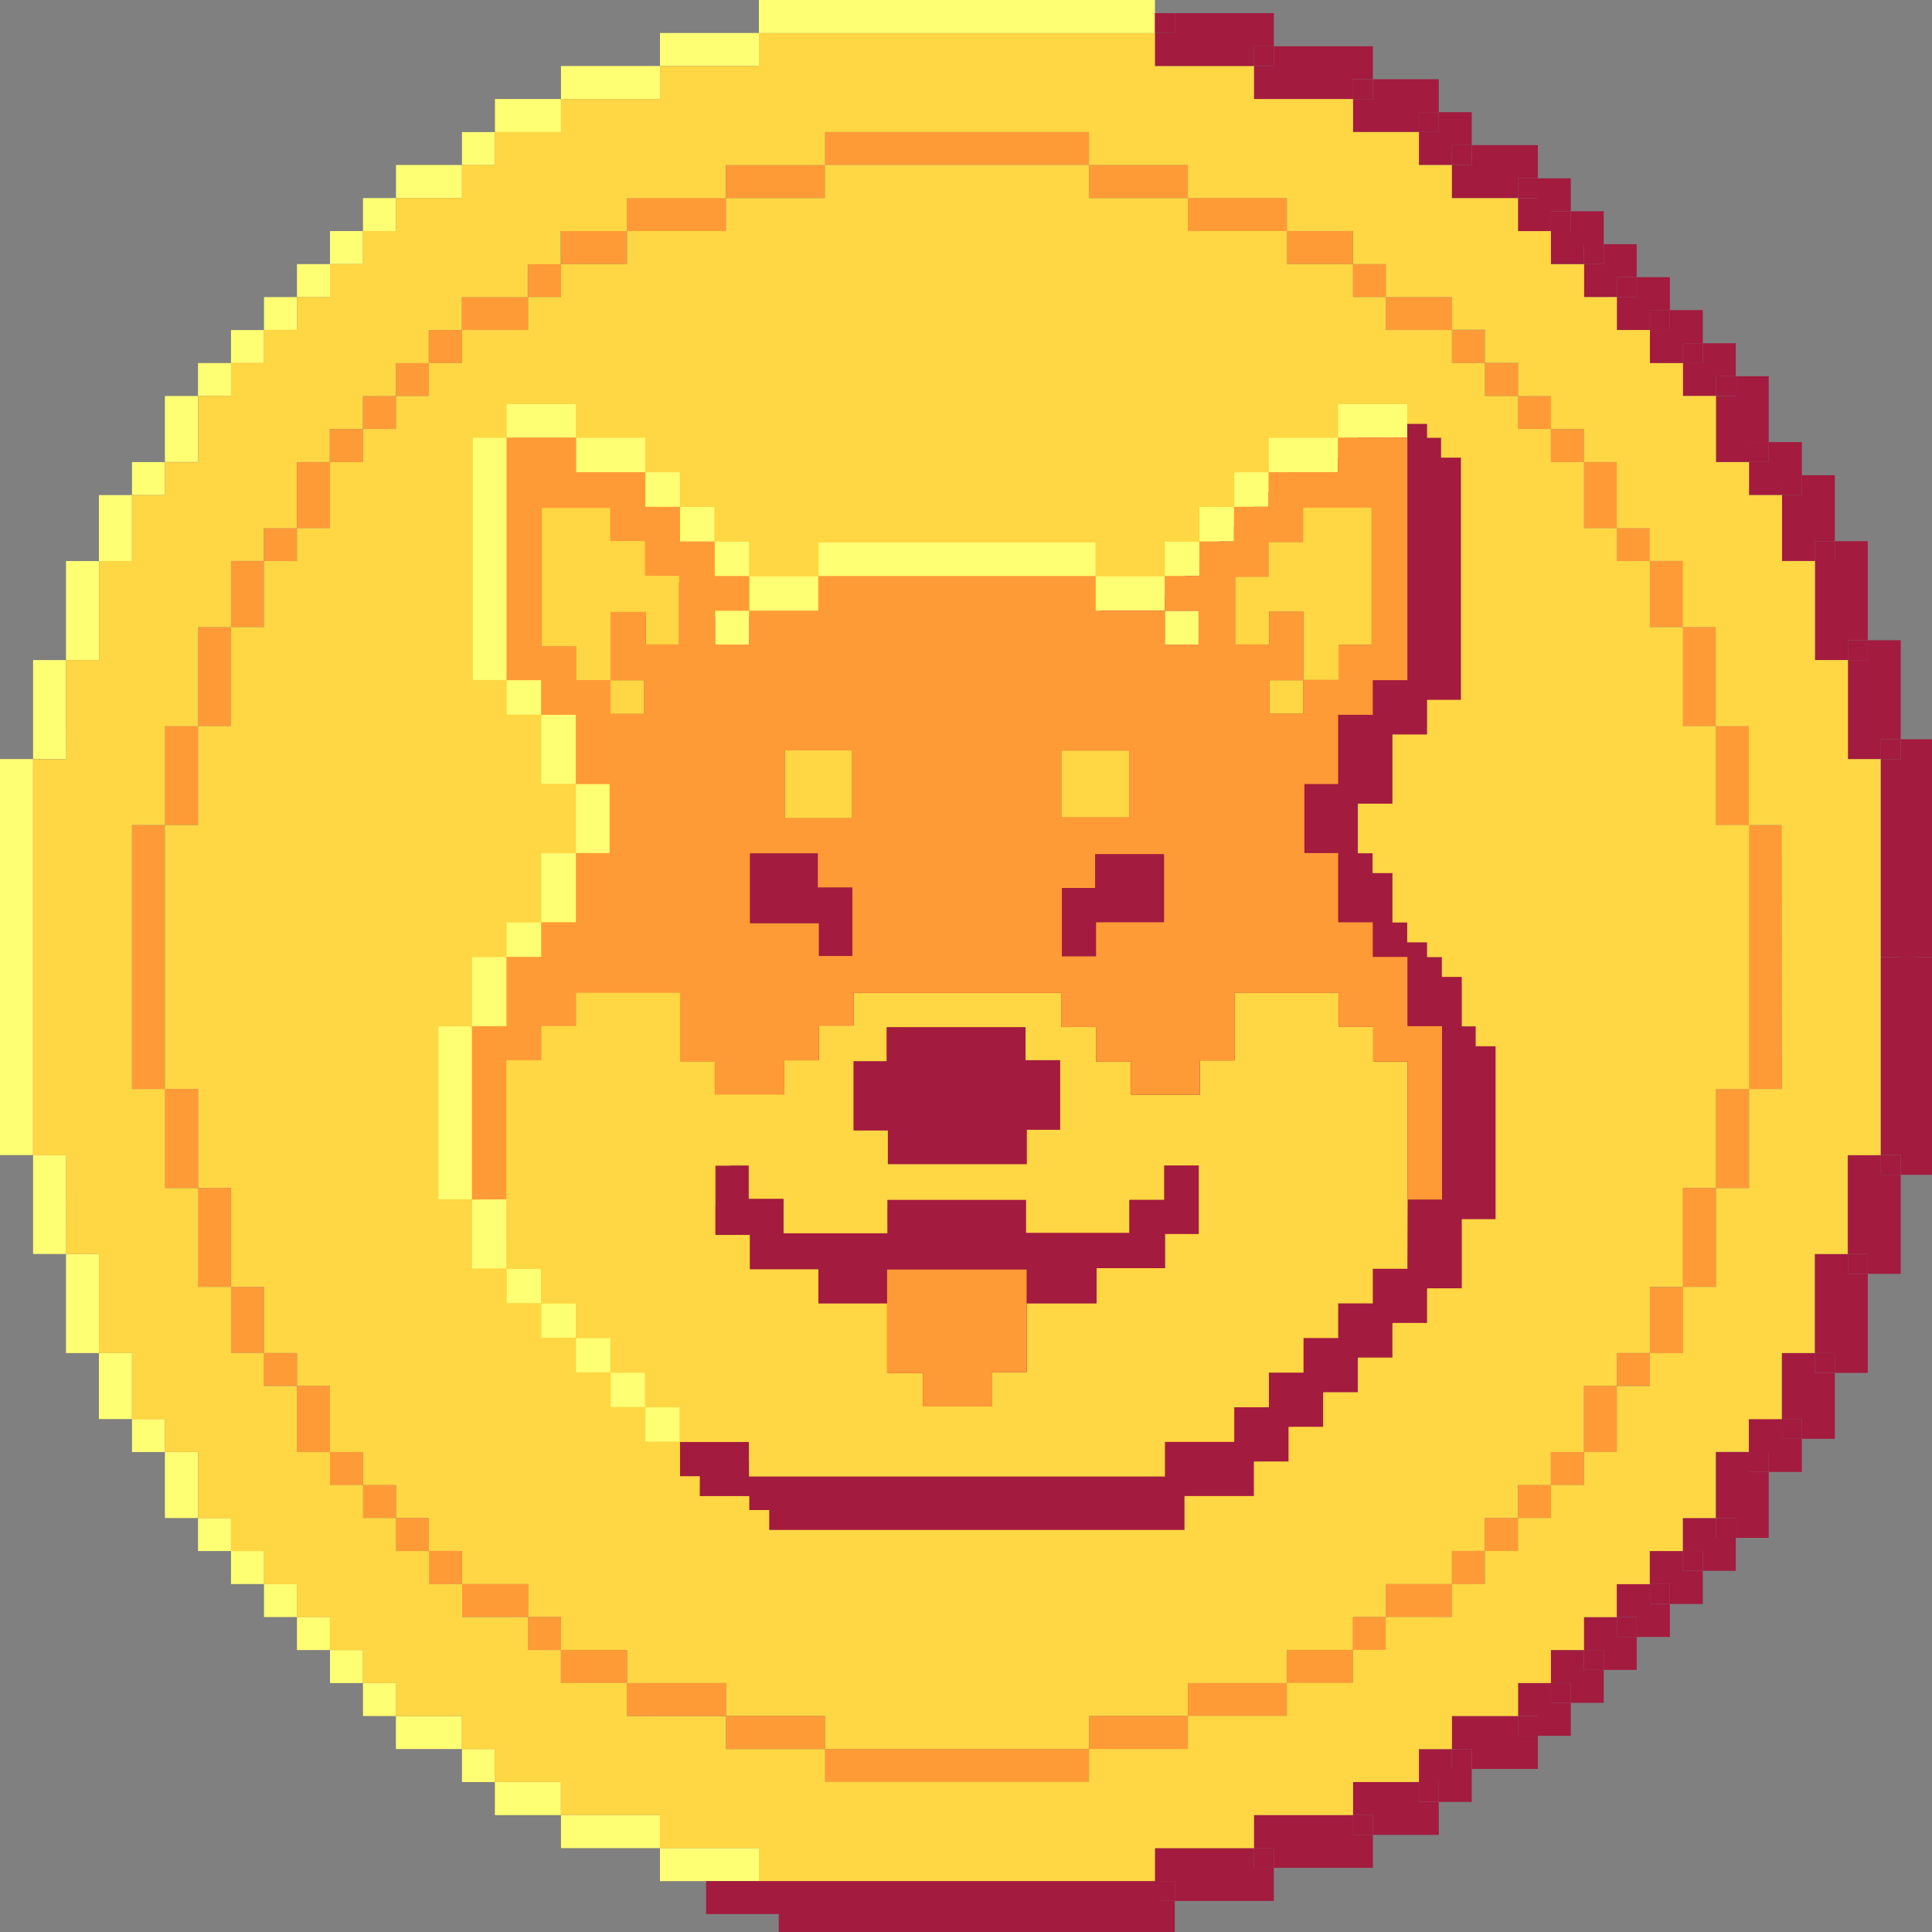 <?xml version="1.0" encoding="UTF-8" standalone="no"?>
<svg
   viewBox="0 0 256 256"
   version="1.1"
   id="svg2330"
   sodipodi:docname="Tamadoge TAMA Coin Icon 256x256.svg"
   width="256"
   height="256"
   inkscape:version="1.2 (dc2aedaf03, 2022-05-15)"
   xmlns:inkscape="http://www.inkscape.org/namespaces/inkscape"
   xmlns:sodipodi="http://sodipodi.sourceforge.net/DTD/sodipodi-0.dtd"
   xmlns="http://www.w3.org/2000/svg"
   xmlns:svg="http://www.w3.org/2000/svg">
  <rect x="0" y="0" width="256" height="256" fill="#808080" stroke="none"/>
  <sodipodi:namedview
     id="namedview2332"
     pagecolor="#ffffff"
     bordercolor="#666666"
     borderopacity="1.0"
     inkscape:showpageshadow="2"
     inkscape:pageopacity="0.0"
     inkscape:pagecheckerboard="0"
     inkscape:deskcolor="#d1d1d1"
     showgrid="false"
     inkscape:zoom="0.89657853"
     inkscape:cx="191.28274"
     inkscape:cy="172.87945"
     inkscape:window-width="1366"
     inkscape:window-height="705"
     inkscape:window-x="-8"
     inkscape:window-y="-8"
     inkscape:window-maximized="1"
     inkscape:current-layer="svg2330" />
  <defs
     id="defs1694">
    <style
       id="style1692">.cls-1{fill:#a31b3f;}.cls-2{fill:#ffd643;}.cls-3{fill:#ffff74;}.cls-4{fill:#ff9b37;}</style>
  </defs>
  <g
     id="g3694"
     transform="scale(0.274,0.274)">
    <path
       class="cls-4"
       d="m 430.87,79.83 h 95.75 v -16 H 399 v 16 z"
       id="path1808" />
    <path
       class="cls-4"
       d="m 383,95.79 h 16 v -16 h -47.92 v 16 z"
       id="path1810" />
    <path
       class="cls-4"
       d="m 542.58,95.79 h 31.91 v -16 h -47.87 v 16 z"
       id="path1812" />
    <path
       class="cls-4"
       d="m 335.12,111.75 h 16 v -16 H 303.2 v 16 z"
       id="path1814" />
    <path
       class="cls-4"
       d="m 590.45,111.75 h 31.92 v -16 h -47.88 v 16 z"
       id="path1816" />
    <path
       class="cls-4"
       d="m 303.2,127.71 v -16 h -31.91 v 16 z"
       id="path1818" />
    <path
       class="cls-4"
       d="m 638.33,127.71 h 15.95 v -16 h -31.91 v 16 z"
       id="path1820" />
    <rect
       class="cls-4"
       x="255.33"
       y="127.71"
       width="15.96"
       height="15.96"
       id="rect1822" />
    <rect
       class="cls-4"
       x="654.28"
       y="127.71"
       width="15.96"
       height="15.96"
       id="rect1824" />
    <path
       class="cls-4"
       d="m 255.33,159.62 v -15.95 h -31.92 v 15.95 z"
       id="path1826" />
    <path
       class="cls-4"
       d="m 686.2,159.62 h 16 v -15.95 h -31.96 v 15.95 z"
       id="path1828" />
    <rect
       class="cls-4"
       x="207.46"
       y="159.62"
       width="15.96"
       height="15.96"
       id="rect1830" />
    <rect
       class="cls-4"
       x="702.16"
       y="159.62"
       width="15.96"
       height="15.96"
       id="rect1832" />
    <rect
       class="cls-4"
       x="191.5"
       y="175.58"
       width="15.96"
       height="15.96"
       id="rect1834" />
    <rect
       class="cls-4"
       x="718.12"
       y="175.58"
       width="15.96"
       height="15.96"
       id="rect1836" />
    <rect
       class="cls-4"
       x="175.54"
       y="191.54"
       width="15.96"
       height="15.96"
       id="rect1838" />
    <rect
       class="cls-4"
       x="734.07"
       y="191.54"
       width="15.96"
       height="15.96"
       id="rect1840" />
    <rect
       class="cls-4"
       x="159.58"
       y="207.5"
       width="15.96"
       height="15.96"
       id="rect1842" />
    <rect
       class="cls-4"
       x="750.03"
       y="207.5"
       width="15.96"
       height="15.96"
       id="rect1844" />
    <rect
       class="cls-4"
       x="143.64"
       y="223.47"
       width="15.92"
       height="31.94"
       id="rect1846" />
    <rect
       class="cls-4"
       x="766.03"
       y="223.47"
       width="15.92"
       height="31.94"
       id="rect1848" />
    <rect
       class="cls-4"
       x="127.62"
       y="255.41"
       width="16.02"
       height="15.92"
       id="rect1850" />
    <rect
       class="cls-4"
       x="781.95"
       y="255.41"
       width="15.92"
       height="15.92"
       id="rect1852" />
    <rect
       class="cls-4"
       x="111.7"
       y="271.34"
       width="15.92"
       height="31.94"
       id="rect1854" />
    <path
       class="cls-4"
       d="m 797.91,303.25 h 16 v -31.92 h -16 z"
       id="path1856" />
    <path
       class="cls-4"
       d="m 813.86,335.16 v 16 h 16 v -47.91 h -16 z"
       id="path1858" />
    <rect
       class="cls-4"
       x="95.77"
       y="303.28"
       width="15.92"
       height="47.86"
       id="rect1860" />
    <path
       class="cls-4"
       d="m 829.82,383.04 v 16 h 16 v -47.92 h -16 z"
       id="path1862" />
    <rect
       class="cls-4"
       x="79.76"
       y="351.14"
       width="16.02"
       height="47.86"
       id="rect1864" />
    <path
       class="cls-4"
       d="M 861.74,478.79 V 399 h -16 v 127.66 h 16 z"
       id="path1866" />
    <rect
       class="cls-4"
       x="63.83"
       y="399"
       width="15.92"
       height="127.66"
       id="rect1868" />
    <path
       class="cls-4"
       d="m 829.82,542.62 v 31.92 h 16 v -47.88 h -16 z"
       id="path1870" />
    <polygon
       class="cls-2"
       points="766.02,717.82 766.02,749.76 750.01,749.76 750.01,765.77 734.09,765.77 734.09,781.7 718.07,781.7 718.07,797.62 702.15,797.62 702.15,813.63 670.21,813.63 670.21,829.56 654.29,829.56 654.29,845.48 622.35,845.48 622.35,861.5 574.49,861.5 574.49,877.42 526.62,877.42 526.62,893.43 398.96,893.43 398.96,877.42 351.1,877.42 351.1,861.5 303.24,861.5 303.24,845.48 271.3,845.48 271.3,829.56 255.38,829.56 255.38,813.63 223.44,813.63 223.44,797.62 207.42,797.62 207.42,781.7 191.5,781.7 191.5,765.77 175.58,765.77 175.58,749.76 159.56,749.76 159.56,717.82 143.63,717.82 143.63,701.89 127.62,701.89 127.62,669.96 111.7,669.96 111.7,622.09 95.78,622.09 95.78,574.23 79.76,574.23 79.76,446.57 95.78,446.57 95.78,398.71 111.7,398.71 111.7,350.85 127.62,350.85 127.62,318.91 143.63,318.91 143.63,302.98 159.56,302.98 159.56,271.05 175.58,271.05 175.58,255.03 191.5,255.03 191.5,239.11 207.42,239.11 207.42,223.18 223.44,223.18 223.44,207.17 255.38,207.17 255.38,191.24 271.3,191.24 271.3,175.32 303.24,175.32 303.24,159.31 351.1,159.31 351.1,143.38 398.96,143.38 398.96,127.37 526.62,127.37 526.62,143.38 574.49,143.38 574.49,159.31 622.35,159.31 622.35,175.32 654.29,175.32 654.29,191.24 670.21,191.24 670.21,207.17 702.15,207.17 702.15,223.18 718.07,223.18 718.07,239.11 734.09,239.11 734.09,255.03 750.01,255.03 750.01,271.05 766.02,271.05 766.02,302.98 781.95,302.98 781.95,318.91 797.87,318.91 797.87,350.85 813.89,350.85 813.89,398.71 829.81,398.71 829.81,446.57 845.83,446.57 845.83,574.23 829.81,574.23 829.81,622.09 813.89,622.09 813.89,669.96 797.87,669.96 797.87,701.89 781.95,701.89 781.95,717.82 "
       id="polygon1872"
       transform="translate(0,-47.57)" />
    <rect
       class="cls-4"
       x="79.76"
       y="526.66"
       width="16.02"
       height="47.86"
       id="rect1874" />
    <path
       class="cls-4"
       d="m 813.86,590.49 v 31.94 h 16 v -47.89 h -16 z"
       id="path1876" />
    <rect
       class="cls-4"
       x="95.77"
       y="574.52"
       width="15.92"
       height="47.86"
       id="rect1878" />
    <rect
       class="cls-4"
       x="111.7"
       y="622.39"
       width="15.92"
       height="31.94"
       id="rect1880" />
    <path
       class="cls-4"
       d="m 797.91,638.37 v 16 h 16 v -31.94 h -16 z"
       id="path1882" />
    <rect
       class="cls-4"
       x="127.62"
       y="654.32"
       width="16.02"
       height="15.92"
       id="rect1884" />
    <rect
       class="cls-4"
       x="781.95"
       y="654.32"
       width="15.92"
       height="15.92"
       id="rect1886" />
    <rect
       class="cls-4"
       x="143.64"
       y="670.25"
       width="15.92"
       height="31.94"
       id="rect1888" />
    <rect
       class="cls-4"
       x="766.03"
       y="670.25"
       width="15.92"
       height="31.94"
       id="rect1890" />
    <rect
       class="cls-4"
       x="159.56"
       y="702.19"
       width="16.02"
       height="16.02"
       id="rect1892" />
    <rect
       class="cls-4"
       x="750.01"
       y="702.19"
       width="16.02"
       height="16.02"
       id="rect1894" />
    <rect
       class="cls-4"
       x="175.58"
       y="718.2"
       width="15.92"
       height="15.92"
       id="rect1896" />
    <rect
       class="cls-4"
       x="734.09"
       y="718.2"
       width="15.92"
       height="15.92"
       id="rect1898" />
    <rect
       class="cls-4"
       x="191.5"
       y="734.13"
       width="15.92"
       height="15.92"
       id="rect1900" />
    <rect
       class="cls-4"
       x="718.07"
       y="734.13"
       width="16.02"
       height="15.92"
       id="rect1902" />
    <rect
       class="cls-4"
       x="207.42"
       y="750.05"
       width="16.02"
       height="16.02"
       id="rect1904" />
    <rect
       class="cls-4"
       x="702.15"
       y="750.05"
       width="15.92"
       height="16.02"
       id="rect1906" />
    <rect
       class="cls-4"
       x="223.44"
       y="766.06"
       width="31.94"
       height="15.92"
       id="rect1908" />
    <rect
       class="cls-4"
       x="670.21"
       y="766.06"
       width="31.94"
       height="15.92"
       id="rect1910" />
    <rect
       class="cls-4"
       x="255.38"
       y="781.99"
       width="15.92"
       height="15.92"
       id="rect1912" />
    <rect
       class="cls-4"
       x="654.29"
       y="781.99"
       width="15.92"
       height="15.92"
       id="rect1914" />
    <rect
       class="cls-4"
       x="271.3"
       y="797.91"
       width="31.94"
       height="16.02"
       id="rect1916" />
    <rect
       class="cls-4"
       x="622.35"
       y="797.91"
       width="31.94"
       height="16.02"
       id="rect1918" />
    <rect
       class="cls-4"
       x="574.48"
       y="813.93"
       width="47.86"
       height="15.92"
       id="rect1920" />
    <rect
       class="cls-4"
       x="351.1"
       y="829.85"
       width="47.86"
       height="16.02"
       id="rect1922" />
    <rect
       class="cls-4"
       x="526.62"
       y="829.85"
       width="47.86"
       height="16.02"
       id="rect1924" />
    <rect
       class="cls-4"
       x="398.96"
       y="845.86"
       width="127.66"
       height="15.92"
       id="rect1926" />
    <path
       class="cls-3"
       d="M 399,16 H 558.53 V 0 H 367 v 16 z"
       id="path1928" />
    <path
       class="cls-3"
       d="m 351.08,31.96 h 16 v -16 h -47.92 v 16 z"
       id="path1930" />
    <path
       class="cls-3"
       d="m 303.2,47.92 h 16 v -16 h -47.91 v 16 z"
       id="path1932" />
    <path
       class="cls-3"
       d="m 271.29,63.88 v -16 h -31.92 v 16 z"
       id="path1934" />
    <rect
       class="cls-3"
       x="223.41"
       y="63.88"
       width="15.96"
       height="15.96"
       id="rect1936" />
    <path
       class="cls-3"
       d="m 223.41,95.79 v -16 H 191.5 v 16 z"
       id="path1938" />
    <rect
       class="cls-3"
       x="175.54"
       y="95.79"
       width="15.96"
       height="15.96"
       id="rect1940" />
    <rect
       class="cls-3"
       x="159.58"
       y="111.75"
       width="15.96"
       height="15.96"
       id="rect1942" />
    <rect
       class="cls-3"
       x="143.62"
       y="127.71"
       width="15.96"
       height="15.96"
       id="rect1944" />
    <rect
       class="cls-3"
       x="127.67"
       y="143.67"
       width="15.96"
       height="15.96"
       id="rect1946" />
    <rect
       class="cls-3"
       x="111.71"
       y="159.62"
       width="15.96"
       height="15.96"
       id="rect1948" />
    <rect
       class="cls-3"
       x="95.75"
       y="175.58"
       width="15.96"
       height="15.96"
       id="rect1950" />
    <path
       class="cls-3"
       d="m 95.75,207.5 v -16 h -16 v 31.93 h 16 z"
       id="path1952" />
    <rect
       class="cls-3"
       x="63.83"
       y="223.46"
       width="15.96"
       height="15.96"
       id="rect1954" />
    <path
       class="cls-3"
       d="m 63.83,255.37 v -15.94 h -16 v 31.9 h 16 z"
       id="path1956" />
    <path
       class="cls-3"
       d="M 47.87,303.25 V 271.33 H 31.92 v 47.88 h 15.95 z"
       id="path1958" />
    <path
       class="cls-3"
       d="M 31.92,351.12 V 319.21 H 16 v 47.87 h 16 z"
       id="path1960" />
    <path
       class="cls-3"
       d="M 16,526.66 V 367.08 H 0 v 191.5 h 16 z"
       id="path1962" />
    <path
       class="cls-3"
       d="m 31.92,574.54 v -16 H 16 v 47.89 h 16 z"
       id="path1964" />
    <path
       class="cls-3"
       d="m 47.87,622.43 v -16 H 31.92 v 47.9 h 15.95 z"
       id="path1966" />
    <path
       class="cls-3"
       d="m 63.83,654.33 h -16 v 31.91 h 16 z"
       id="path1968" />
    <rect
       class="cls-3"
       x="63.83"
       y="686.24"
       width="15.96"
       height="15.96"
       id="rect1970" />
    <path
       class="cls-3"
       d="m 95.75,702.2 h -16 v 31.92 h 16 z"
       id="path1972" />
    <rect
       class="cls-3"
       x="95.75"
       y="734.12"
       width="15.96"
       height="15.96"
       id="rect1974" />
    <rect
       class="cls-3"
       x="111.71"
       y="750.07"
       width="15.96"
       height="15.96"
       id="rect1976" />
    <rect
       class="cls-3"
       x="127.67"
       y="766.03"
       width="15.96"
       height="15.96"
       id="rect1978" />
    <rect
       class="cls-3"
       x="143.62"
       y="781.99"
       width="15.96"
       height="15.96"
       id="rect1980" />
    <rect
       class="cls-3"
       x="159.58"
       y="797.95"
       width="15.96"
       height="15.96"
       id="rect1982" />
    <rect
       class="cls-3"
       x="175.54"
       y="813.91"
       width="15.96"
       height="15.96"
       id="rect1984" />
    <path
       class="cls-3"
       d="m 207.46,829.87 h -16 v 15.95 h 31.91 v -15.95 z"
       id="path1986" />
    <rect
       class="cls-3"
       x="223.41"
       y="845.82"
       width="15.96"
       height="15.96"
       id="rect1988" />
    <path
       class="cls-3"
       d="m 255.33,861.78 h -16 v 16 h 31.92 v -16 z"
       id="path1990" />
    <path
       class="cls-3"
       d="m 303.2,877.74 h -31.91 v 16 h 47.87 v -16 z"
       id="path1992" />
    <path
       class="cls-3"
       d="m 351.08,893.7 h -31.92 v 16 H 367 v -16 z"
       id="path1994" />
    <rect
       class="cls-1"
       x="909.59"
       y="462.82"
       width="16.03"
       height="95.71"
       id="rect1996" />
    <rect
       class="cls-1"
       x="893.65"
       y="558.53"
       width="15.93"
       height="47.9"
       id="rect1998" />
    <rect
       class="cls-1"
       x="877.71"
       y="606.43"
       width="15.93"
       height="47.9"
       id="rect2000" />
    <rect
       class="cls-1"
       x="861.78"
       y="654.34"
       width="15.94"
       height="31.87"
       id="rect2002" />
    <rect
       class="cls-1"
       x="845.75"
       y="686.21"
       width="16.03"
       height="16.03"
       id="rect2004" />
    <rect
       class="cls-1"
       x="829.81"
       y="702.24"
       width="15.94"
       height="31.87"
       id="rect2006" />
    <rect
       class="cls-1"
       x="813.87"
       y="734.11"
       width="15.93"
       height="15.93"
       id="rect2008" />
    <rect
       class="cls-1"
       x="797.94"
       y="750.05"
       width="15.93"
       height="16.03"
       id="rect2010" />
    <rect
       class="cls-1"
       x="781.91"
       y="766.08"
       width="16.03"
       height="15.94"
       id="rect2012" />
    <rect
       class="cls-1"
       x="765.97"
       y="782.02"
       width="15.94"
       height="15.93"
       id="rect2014" />
    <rect
       class="cls-1"
       x="750.03"
       y="797.95"
       width="15.93"
       height="15.94"
       id="rect2016" />
    <rect
       class="cls-1"
       x="734.1"
       y="813.89"
       width="15.93"
       height="15.94"
       id="rect2018" />
    <rect
       class="cls-1"
       x="702.13"
       y="829.82"
       width="31.97"
       height="16.03"
       id="rect2020" />
    <rect
       class="cls-1"
       x="686.19"
       y="845.86"
       width="15.94"
       height="15.94"
       id="rect2022" />
    <rect
       class="cls-1"
       x="654.32"
       y="861.79"
       width="31.87"
       height="15.94"
       id="rect2024" />
    <rect
       class="cls-1"
       x="606.42"
       y="877.73"
       width="47.91"
       height="15.93"
       id="rect2026" />
    <rect
       class="cls-1"
       x="558.52"
       y="893.66"
       width="47.9"
       height="16.03"
       id="rect2028" />
    <rect
       class="cls-1"
       x="341.46"
       y="909.69"
       width="219.91"
       height="15.94"
       id="rect2030" />
    <rect
       class="cls-1"
       x="919.19"
       y="462.82"
       width="16.03"
       height="105.31"
       id="rect2032" />
    <rect
       class="cls-1"
       x="909.58"
       y="558.53"
       width="9.6"
       height="9.6"
       id="rect2034" />
    <rect
       class="cls-1"
       x="903.25"
       y="568.13"
       width="15.93"
       height="47.9"
       id="rect2036" />
    <rect
       class="cls-1"
       x="893.65"
       y="606.43"
       width="9.6"
       height="9.6"
       id="rect2038" />
    <rect
       class="cls-1"
       x="887.31"
       y="616.03"
       width="15.93"
       height="47.9"
       id="rect2040" />
    <rect
       class="cls-1"
       x="877.71"
       y="654.34"
       width="9.6"
       height="9.6"
       id="rect2042" />
    <rect
       class="cls-1"
       x="871.38"
       y="663.94"
       width="15.94"
       height="31.87"
       id="rect2044" />
    <rect
       class="cls-1"
       x="861.78"
       y="686.21"
       width="9.6"
       height="9.6"
       id="rect2046" />
    <rect
       class="cls-1"
       x="855.35"
       y="695.81"
       width="16.03"
       height="16.03"
       id="rect2048" />
    <rect
       class="cls-1"
       x="845.75"
       y="702.24"
       width="9.6"
       height="9.6"
       id="rect2050" />
    <rect
       class="cls-1"
       x="839.41"
       y="711.84"
       width="15.94"
       height="31.87"
       id="rect2052" />
    <rect
       class="cls-1"
       x="829.81"
       y="734.11"
       width="9.6"
       height="9.6"
       id="rect2054" />
    <rect
       class="cls-1"
       x="823.47"
       y="743.71"
       width="15.93"
       height="15.93"
       id="rect2056" />
    <rect
       class="cls-1"
       x="813.87"
       y="750.05"
       width="9.6"
       height="9.6"
       id="rect2058" />
    <rect
       class="cls-1"
       x="807.54"
       y="759.65"
       width="15.93"
       height="16.03"
       id="rect2060" />
    <rect
       class="cls-1"
       x="797.94"
       y="766.08"
       width="9.6"
       height="9.6"
       id="rect2062" />
    <rect
       class="cls-1"
       x="791.51"
       y="775.68"
       width="16.03"
       height="15.94"
       id="rect2064" />
    <rect
       class="cls-1"
       x="781.91"
       y="782.02"
       width="9.6"
       height="9.6"
       id="rect2066" />
    <rect
       class="cls-1"
       x="775.57"
       y="791.62"
       width="15.94"
       height="15.93"
       id="rect2068" />
    <rect
       class="cls-1"
       x="765.97"
       y="797.95"
       width="9.6"
       height="9.6"
       id="rect2070" />
    <rect
       class="cls-1"
       x="759.63"
       y="807.55"
       width="15.93"
       height="15.94"
       id="rect2072" />
    <rect
       class="cls-1"
       x="750.03"
       y="813.89"
       width="9.6"
       height="9.6"
       id="rect2074" />
    <rect
       class="cls-1"
       x="743.7"
       y="823.49"
       width="15.93"
       height="15.94"
       id="rect2076" />
    <rect
       class="cls-1"
       x="734.1"
       y="829.82"
       width="9.6"
       height="9.6"
       id="rect2078" />
    <rect
       class="cls-1"
       x="711.73"
       y="839.42"
       width="31.97"
       height="16.03"
       id="rect2080" />
    <rect
       class="cls-1"
       x="702.13"
       y="845.86"
       width="9.6"
       height="9.6"
       id="rect2082" />
    <rect
       class="cls-1"
       x="695.79"
       y="855.46"
       width="15.94"
       height="15.94"
       id="rect2084" />
    <rect
       class="cls-1"
       x="686.19"
       y="861.79"
       width="9.6"
       height="9.6"
       id="rect2086" />
    <rect
       class="cls-1"
       x="663.92"
       y="871.39"
       width="31.87"
       height="15.94"
       id="rect2088" />
    <rect
       class="cls-1"
       x="654.32"
       y="877.73"
       width="9.6"
       height="9.6"
       id="rect2090" />
    <rect
       class="cls-1"
       x="616.02"
       y="887.33"
       width="47.91"
       height="15.93"
       id="rect2092" />
    <rect
       class="cls-1"
       x="606.42"
       y="893.66"
       width="9.6"
       height="9.6"
       id="rect2094" />
    <rect
       class="cls-1"
       x="568.12"
       y="903.26"
       width="47.9"
       height="16.03"
       id="rect2096" />
    <rect
       class="cls-1"
       x="558.52"
       y="909.69"
       width="9.6"
       height="9.6"
       id="rect2098" />
    <rect
       class="cls-1"
       x="376.6"
       y="919.29"
       width="191.52"
       height="15.94"
       id="rect2100" />
    <rect
       class="cls-1"
       x="909.59"
       y="367.11"
       width="16.03"
       height="95.71"
       id="rect2102" />
    <rect
       class="cls-1"
       x="893.65"
       y="319.21"
       width="15.93"
       height="47.9"
       id="rect2104" />
    <rect
       class="cls-1"
       x="877.71"
       y="271.31"
       width="15.93"
       height="47.9"
       id="rect2106" />
    <rect
       class="cls-1"
       x="861.78"
       y="239.43"
       width="15.94"
       height="31.87"
       id="rect2108" />
    <rect
       class="cls-1"
       x="845.75"
       y="223.4"
       width="16.03"
       height="16.03"
       id="rect2110" />
    <rect
       class="cls-1"
       x="829.81"
       y="191.53"
       width="15.94"
       height="31.87"
       id="rect2112" />
    <rect
       class="cls-1"
       x="813.87"
       y="175.6"
       width="15.93"
       height="15.93"
       id="rect2114" />
    <rect
       class="cls-1"
       x="797.94"
       y="159.56"
       width="15.93"
       height="16.03"
       id="rect2116" />
    <rect
       class="cls-1"
       x="781.91"
       y="143.63"
       width="16.03"
       height="15.94"
       id="rect2118" />
    <rect
       class="cls-1"
       x="765.97"
       y="127.69"
       width="15.94"
       height="15.93"
       id="rect2120" />
    <rect
       class="cls-1"
       x="750.03"
       y="111.76"
       width="15.93"
       height="15.94"
       id="rect2122" />
    <rect
       class="cls-1"
       x="734.1"
       y="95.82"
       width="15.93"
       height="15.94"
       id="rect2124" />
    <rect
       class="cls-1"
       x="702.13"
       y="79.79"
       width="31.97"
       height="16.03"
       id="rect2126" />
    <rect
       class="cls-1"
       x="686.19"
       y="63.85"
       width="15.94"
       height="15.94"
       id="rect2128" />
    <rect
       class="cls-1"
       x="654.32"
       y="47.92"
       width="31.87"
       height="15.94"
       id="rect2130" />
    <rect
       class="cls-1"
       x="606.42"
       y="31.98"
       width="47.91"
       height="15.93"
       id="rect2132" />
    <rect
       class="cls-1"
       x="558.52"
       y="15.95"
       width="47.9"
       height="16.03"
       id="rect2134" />
    <rect
       class="cls-1"
       x="919.19"
       y="357.51"
       width="16.03"
       height="105.31"
       id="rect2136" />
    <rect
       class="cls-1"
       x="909.58"
       y="357.51"
       width="9.6"
       height="9.6"
       id="rect2138" />
    <rect
       class="cls-1"
       x="903.25"
       y="309.61"
       width="15.93"
       height="47.9"
       id="rect2140" />
    <rect
       class="cls-1"
       x="893.65"
       y="309.61"
       width="9.6"
       height="9.6"
       id="rect2142" />
    <rect
       class="cls-1"
       x="887.31"
       y="261.71"
       width="15.93"
       height="47.9"
       id="rect2144" />
    <rect
       class="cls-1"
       x="877.71"
       y="261.71"
       width="9.6"
       height="9.6"
       id="rect2146" />
    <rect
       class="cls-1"
       x="871.38"
       y="229.83"
       width="15.94"
       height="31.87"
       id="rect2148" />
    <rect
       class="cls-1"
       x="861.78"
       y="229.83"
       width="9.6"
       height="9.6"
       id="rect2150" />
    <rect
       class="cls-1"
       x="855.35"
       y="213.8"
       width="16.03"
       height="16.03"
       id="rect2152" />
    <rect
       class="cls-1"
       x="845.75"
       y="213.8"
       width="9.6"
       height="9.6"
       id="rect2154" />
    <rect
       class="cls-1"
       x="839.41"
       y="181.93"
       width="15.94"
       height="31.87"
       id="rect2156" />
    <rect
       class="cls-1"
       x="829.81"
       y="181.93"
       width="9.6"
       height="9.6"
       id="rect2158" />
    <rect
       class="cls-1"
       x="823.47"
       y="166"
       width="15.93"
       height="15.93"
       id="rect2160" />
    <rect
       class="cls-1"
       x="813.87"
       y="166"
       width="9.6"
       height="9.6"
       id="rect2162" />
    <rect
       class="cls-1"
       x="807.54"
       y="149.96"
       width="15.93"
       height="16.03"
       id="rect2164" />
    <rect
       class="cls-1"
       x="797.94"
       y="149.96"
       width="9.6"
       height="9.6"
       id="rect2166" />
    <rect
       class="cls-1"
       x="791.51"
       y="134.03"
       width="16.03"
       height="15.94"
       id="rect2168" />
    <rect
       class="cls-1"
       x="781.91"
       y="134.03"
       width="9.6"
       height="9.6"
       id="rect2170" />
    <rect
       class="cls-1"
       x="775.57"
       y="118.09"
       width="15.94"
       height="15.93"
       id="rect2172" />
    <rect
       class="cls-1"
       x="765.97"
       y="118.09"
       width="9.6"
       height="9.6"
       id="rect2174" />
    <rect
       class="cls-1"
       x="759.63"
       y="102.16"
       width="15.93"
       height="15.94"
       id="rect2176" />
    <rect
       class="cls-1"
       x="750.03"
       y="102.16"
       width="9.6"
       height="9.6"
       id="rect2178" />
    <rect
       class="cls-1"
       x="743.7"
       y="86.22"
       width="15.93"
       height="15.94"
       id="rect2180" />
    <rect
       class="cls-1"
       x="734.1"
       y="86.22"
       width="9.6"
       height="9.6"
       id="rect2182" />
    <rect
       class="cls-1"
       x="711.73"
       y="70.19"
       width="31.97"
       height="16.03"
       id="rect2184" />
    <rect
       class="cls-1"
       x="702.13"
       y="70.19"
       width="9.6"
       height="9.6"
       id="rect2186" />
    <rect
       class="cls-1"
       x="695.79"
       y="54.25"
       width="15.94"
       height="15.94"
       id="rect2188" />
    <rect
       class="cls-1"
       x="686.19"
       y="54.25"
       width="9.6"
       height="9.6"
       id="rect2190" />
    <rect
       class="cls-1"
       x="663.92"
       y="38.32"
       width="31.87"
       height="15.94"
       id="rect2192" />
    <rect
       class="cls-1"
       x="654.32"
       y="38.32"
       width="9.6"
       height="9.6"
       id="rect2194" />
    <rect
       class="cls-1"
       x="616.02"
       y="22.38"
       width="47.91"
       height="15.93"
       id="rect2196" />
    <rect
       class="cls-1"
       x="606.42"
       y="22.38"
       width="9.6"
       height="9.6"
       id="rect2198" />
    <rect
       class="cls-1"
       x="568.12"
       y="6.35"
       width="47.9"
       height="16.03"
       id="rect2200" />
    <rect
       class="cls-1"
       x="558.52"
       y="6.35"
       width="9.6"
       height="9.6"
       id="rect2202" />
    <path
       class="cls-1"
       d="m 312.13,623.02 v 0 0.16 h 0.16 v 16.59 h 16.6 v 0.16 H 329 v 16.58 h 16.6 v 0.16 h 0.15 v 16.58 h 16.6 v 0.18 h 0.15 v 16.58 h 16.6 v 0.16 h 0.16 v 16.6 h -41 v 0.15 h 0.16 v 16.59 h 33.38 v 0.15 h 0.2 v 16.22 H 572.81 V 723.64 H 573 v -0.15 h 33.35 V 706.9 h 0.16 v -0.15 h 16.6 v -16.6 h 0.15 V 690 h 16.6 V 673.43 H 640 v -0.16 h 16.61 v -16.6 h 0.15 v -0.16 h 16.6 v -16.58 h 0.15 v -0.17 h 16.6 v -16.58 h 0.16 v -0.15 h 16.64 V 589.68 H 707 v -0.09 h 16.25 V 505.96 H 707 v -0.1 h -0.09 v -33.43 h -16.69 v 0 h -0.1 v -16.71 h -16.65 v -0.09 h -0.09 v -33.39 h -16.66 v -0.1 h -0.1 q 0,-16.69 0,-33.39 h 0.1 v -0.1 h 16.65 v -33.38 h 0.11 v -0.1 h 16.65 v -16.65 h 0.1 v -0.09 H 706.5 V 221.32 h -16.28 v -0.1 h -0.09 V 205 h -33.42 v 16.23 h -0.09 v 0.1 H 623.2 v 16.64 h -0.09 v 0.09 h -16.65 v 16.66 h -0.1 v 0.09 h -16.67 v 16.62 h -0.08 v 0.1 H 573 v 16.65 h -0.09 v 0.1 h -33.46 v -0.09 h -0.1 c 0,-5.44 -9.51,12.51 -9.51,7.13 -45.1,0 -22.2,53.42 -66.81,53.42 V 365 h -0.1 v 0.09 h -33.41 v -0.1 h -0.09 v -16.63 h -16.66 v -0.1 h -0.1 V 331.61 H 396 v -0.09 h -0.09 v -16.65 h -16.65 v -0.09 h -0.09 v -16.65 h -33.41 v -0.1 h -0.09 V 281.8 h -33.42 v 16.23 h -0.09 v 0.11 h -16.27 v 117.08 h 16.27 v 0.1 h 0.1 v 16.66 h 16.65 v 0.09 h 0.1 v 33.36 h 16.65 v 0.1 h 0.1 q 0,16.7 0,33.39 h -0.09 v 0.09 H 329 v 33.42 h -0.1 v 0.09 h 40.93 v 16.65 h -0.09 v 0.09 H 353.1 v 33.4 H 353 v 0.1 h -16.25 c 0,28.33 -57.6,-21 -57.6,6.8 h 16.26 v 0.1 h 0.1 v 33.35 z"
       id="path2204" />
    <path
       class="cls-2"
       d="m 893.65,367.11 v -47.9 H 877.71 V 271.3 h -15.93 v -31.87 h -15.94 v -15.94 h -16 v -32 h -15.97 v -15.9 h -16 v -16 H 781.91 V 143.72 H 766.07 V 127.78 H 750 v -16 H 734.1 V 95.82 h -32 v -16 H 686.19 V 63.85 H 654.32 V 47.91 h -47.9 V 31.98 h -47.9 V 16.04 H 367 v 15.94 h -47.81 v 15.93 h -47.9 v 15.94 h -32 v 15.93 h -15.81 v 16 h -32 v 15.93 h -15.9 v 16 h -16 v 15.94 h -15.97 v 15.84 h -16 v 16 h -15.87 v 16.04 H 95.8 v 32 h -16 v 15.9 H 63.83 V 271.3 H 47.9 v 47.91 h -16 v 47.9 H 15.93 v 191.52 h 15.94 v 47.8 h 16 v 47.91 h 15.96 v 32 h 15.94 v 15.83 h 16 v 32 h 15.94 v 15.94 h 15.84 v 16 h 16 v 15.94 h 15.93 v 15.93 h 16 v 15.94 h 15.93 v 15.93 h 32 v 16 h 15.84 v 15.93 h 32 v 15.95 h 47.9 v 16 H 367 v 15.93 h 191.52 v -15.9 h 47.9 v -16 h 47.9 v -15.97 h 31.87 v -15.93 h 15.94 v -16 h 32 V 813.89 H 750 v -15.94 h 16 v -15.93 h 15.84 v -15.94 h 15.93 v -16 h 16 v -15.97 h 15.94 v -32 h 16 v -15.8 h 15.94 v -32 h 15.93 v -47.88 h 15.94 v -47.8 h 15.93 V 367.11 Z m -31.87,159.55 h -15.94 v 47.9 h -16 v 47.81 h -15.97 v 32 h -16 v 15.93 h -15.96 v 31.87 h -15.84 v 16 H 750 v 15.93 h -15.9 v 15.94 h -16 v 16 h -15.97 v 15.94 h -32 v 15.93 h -15.81 v 15.94 h -32 v 15.93 h -47.87 v 16 h -47.81 v 15.93 H 399 v -15.85 h -47.94 v -16 h -47.81 v -15.97 h -32 v -15.94 h -15.9 v -15.93 h -31.87 v -15.94 h -16 v -16 h -15.97 v -15.97 h -15.93 v -15.93 h -16 v -16 h -15.97 v -31.91 h -16 v -15.93 h -15.87 v -32 H 95.8 v -47.78 h -16 v -47.9 H 63.83 V 398.98 h 15.94 v -47.81 h 16 v -47.9 h 15.94 v -32 h 15.84 v -15.84 h 16 v -32 h 15.93 v -16 h 16 v -15.9 h 15.93 v -15.94 h 15.94 v -16 h 16 v -15.87 h 31.87 v -15.94 h 15.94 v -16 h 32 V 95.82 h 47.81 v -16 H 399 V 63.85 h 127.64 v 15.93 h 47.81 v 16 h 47.91 v 15.93 h 32 v 16 h 15.84 v 15.94 h 32 v 15.84 h 15.94 v 16 h 16 v 16.04 H 750 v 15.9 h 16 v 16 h 15.84 v 32 h 15.93 v 15.84 h 16 v 32 h 15.94 v 47.9 h 16 v 47.81 h 15.94 z"
       id="path2206" />
    <rect
       class="cls-4"
       x="303.24"
       y="813.93"
       width="47.86"
       height="15.92"
       id="rect2208" />
    <path
       class="cls-1"
       d="m 563.21,713.89 v 16.37 H 362.36 v -16.37 l -0.16,0.15 h 201.17 z"
       id="path2210" />
    <path
       class="cls-3"
       d="m 395.82,278.69 v -16.34 h 133.93 v 16.34 l 0.09,-0.09 H 395.73 Z"
       id="path2212" />
    <path
       class="cls-3"
       d="M 245.05,328.82 H 228.68 V 211.73 h 16.37 l -0.09,-0.1 v 117.29 z"
       id="path2214" />
    <path
       class="cls-1"
       d="m 680.54,211.72 h 16.35 v 117.11 h -16.37 l 0.1,0.09 v -117.3 z"
       id="path2216" />
    <path
       class="cls-3"
       d="M 228.3,579.97 H 212 v -83.61 h 16.3 l -0.1,-0.1 q 0,41.91 0,83.81 z"
       id="path2218" />
    <path
       class="cls-1"
       d="m 697.28,496.36 h 16.35 v 83.63 h -16.34 l 0.08,0.09 v -83.82 z"
       id="path2220" />
    <path
       class="cls-3"
       d="M 245.08,613.43 H 228.3 v -33.46 l -0.09,0.1 16.56,-0.07 q 0.07,16.78 0.16,33.58 z"
       id="path2222" />
    <path
       class="cls-3"
       d="M 278.56,379.05 H 261.8 v -33.47 l -0.1,0.09 h 16.76 v 33.48 z"
       id="path2224" />
    <path
       class="cls-1"
       d="m 663.76,345.57 v 33.48 H 647 l 0.1,0.1 v -33.48 h 16.75 z"
       id="path2226" />
    <path
       class="cls-1"
       d="m 697.29,579.99 v 33.44 h -16.8 l 0.15,0.15 0.12,-33.49 h 16.61 z"
       id="path2228" />
    <path
       class="cls-3"
       d="m 278.55,412.63 q 0,-16.79 0,-33.58 l -0.1,0.1 h 16.32 v 33.4 h -16.31 z"
       id="path2230" />
    <path
       class="cls-1"
       d="m 647,379.05 q 0,16.78 0,33.58 l 0.1,-0.09 h -16.31 v -33.39 h 16.32 z"
       id="path2232" />
    <path
       class="cls-3"
       d="m 362.23,278.69 h 33.59 l -0.09,-0.09 v 16.73 H 362.2 l 0.13,0.13 V 278.6 Z"
       id="path2234" />
    <path
       class="cls-1"
       d="m 362.36,713.89 h -33.51 v -16.74 l -0.16,0.15 h 33.51 v 16.74 z"
       id="path2236" />
    <path
       class="cls-3"
       d="m 529.75,278.69 h 33.6 l -0.09,-0.1 q 0,8.43 0,16.86 l 0.12,-0.13 H 529.84 V 278.6 Z"
       id="path2238" />
    <path
       class="cls-1"
       d="m 680.52,462.87 h 16.76 v 33.49 l 0.09,-0.1 h -16.75 v -33.48 z"
       id="path2240" />
    <path
       class="cls-1"
       d="m 596.72,697.14 v 16.75 h -33.51 l 0.16,0.15 V 697.3 h 33.51 z"
       id="path2242" />
    <path
       class="cls-3"
       d="m 261.8,446.13 v -33.5 h 16.75 l -0.09,-0.08 v 33.48 h -16.75 z"
       id="path2244" />
    <path
       class="cls-3"
       d="m 613.6,228.43 v -16.7 h 33.51 l -0.09,-0.1 v 16.74 h -33.51 z"
       id="path2246" />
    <path
       class="cls-3"
       d="M 278.46,211.72 H 312 v 16.71 l 0.09,-0.09 h -33.54 v -16.71 z"
       id="path2248" />
    <path
       class="cls-1"
       d="m 647,412.63 h 16.75 v 33.49 l 0.09,-0.09 h -16.72 v -33.49 z"
       id="path2250" />
    <path
       class="cls-3"
       d="m 647.11,211.73 v -16.3 h 33.43 v 16.33 l 0.08,-0.1 H 647 Z"
       id="path2252" />
    <path
       class="cls-3"
       d="m 228.3,496.36 v -33.5 H 245 l -0.09,-0.09 v 33.49 H 228.2 Z"
       id="path2254" />
    <path
       class="cls-3"
       d="m 245.05,211.73 v -16.3 h 33.41 v 16.33 l 0.09,-0.09 H 245 Z"
       id="path2256" />
    <path
       class="cls-3"
       d="m 245,462.86 v -16.73 h 16.8 l -0.09,-0.1 v 16.74 H 245 Z"
       id="path2258" />
    <path
       class="cls-1"
       d="m 663.77,446.12 h 16.75 v 16.75 l 0.1,-0.09 h -16.76 v -16.75 z"
       id="path2260" />
    <path
       class="cls-1"
       d="m 680.52,328.83 v 16.74 h -16.76 l 0.1,0.1 v -16.75 h 16.76 z"
       id="path2262" />
    <path
       class="cls-3"
       d="m 261.8,345.58 h -16.75 v -16.76 l -0.09,0.1 h 16.74 v 16.75 z"
       id="path2264" />
    <path
       class="cls-3"
       d="m 261.83,630.17 h -16.75 v -16.74 l -0.15,0.16 h 16.75 v 16.74 z"
       id="path2266" />
    <path
       class="cls-1"
       d="m 680.49,613.43 v 16.73 h -16.75 l 0.15,0.17 v -16.75 h 16.75 z"
       id="path2268" />
    <path
       class="cls-3"
       d="m 278.59,646.91 h -16.76 v -16.74 l -0.15,0.16 h 16.76 v 16.74 z"
       id="path2270" />
    <path
       class="cls-1"
       d="m 663.74,630.16 v 16.75 H 647 l 0.15,0.16 v -16.74 h 16.75 z"
       id="path2272" />
    <path
       class="cls-3"
       d="m 563.35,278.7 v -16.75 h 16.74 l -0.09,-0.1 v 16.75 h -16.74 z"
       id="path2274" />
    <path
       class="cls-3"
       d="m 295.34,663.65 h -16.75 v -16.74 l -0.15,0.16 h 16.75 v 16.74 z"
       id="path2276" />
    <path
       class="cls-1"
       d="m 647,646.91 v 16.74 h -16.77 l 0.15,0.16 v -16.74 h 16.76 z"
       id="path2278" />
    <path
       class="cls-3"
       d="m 312.1,680.43 h -16.76 v -16.78 l -0.15,0.16 h 16.75 v 16.74 z"
       id="path2280" />
    <path
       class="cls-1"
       d="m 630.23,663.65 v 16.78 h -16.75 l 0.15,0.15 v -16.77 h 16.75 z"
       id="path2282" />
    <path
       class="cls-3"
       d="M 328.85,697.15 H 312.1 v -16.72 l -0.16,0.15 h 16.75 v 16.75 z"
       id="path2284" />
    <path
       class="cls-1"
       d="m 613.48,680.43 v 16.74 h -16.76 l 0.16,0.16 v -16.78 h 16.75 z"
       id="path2286" />
    <path
       class="cls-3"
       d="m 345.47,261.96 h 16.76 v 16.73 l 0.09,-0.09 h -16.76 v -16.74 z"
       id="path2288" />
    <path
       class="cls-3"
       d="m 580.09,261.95 v -16.74 h 16.77 l -0.1,-0.09 v 16.73 H 580 Z"
       id="path2290" />
    <path
       class="cls-3"
       d="m 328.72,245.21 h 16.75 v 16.75 l 0.09,-0.1 h -16.75 v -16.74 z"
       id="path2292" />
    <path
       class="cls-3"
       d="m 596.86,245.21 v -16.78 h 16.74 l -0.09,-0.09 v 16.75 h -16.75 z"
       id="path2294" />
    <path
       class="cls-3"
       d="m 312,228.43 h 16.75 v 16.75 l 0.09,-0.09 h -16.78 v -16.72 z"
       id="path2296" />
    <path
       class="cls-2"
       d="m 613.63,680.55 h -16.75 v 16.75 h -33.51 v 16.74 H 362.2 V 697.3 H 328.69 V 680.55 H 311.94 V 663.81 H 295.19 V 647.07 H 278.44 V 630.33 H 261.68 V 613.58 H 244.93 Q 244.85,596.8 244.77,580 v -67.27 h 17 v -16.55 h 16.79 V 480.1 h 50.26 v 33.13 h 16.86 v 16 h 33.62 v -16.46 h 16.76 v -16.78 h 16.77 v -15.84 h 100.5 v 16.49 h 16.75 v 16.79 h 16.83 v 16 h 33.32 v -16.6 H 597 v -32.81 h 50.31 v 16.61 h 16.75 v 16.74 h 16.67 v 66.72 l -0.12,33.49 h -16.72 v 16.75 h -16.75 v 16.74 h -16.76 v 16.74 H 613.63 Z M 496.51,630.28 h 33.75 v -17 h 33.11 v -16.6 h 16.31 v -33 h -16.62 v 16.63 H 546.2 v 16 h -50.1 v -15.99 h -66.86 v 16.11 H 378.89 V 579.82 H 362 v -16.1 h -16 v 33.42 h 16.71 v 16.6 h 33.09 v 16.52 H 429 v 33.75 h 17.4 v 16.15 h 33.2 v -16.6 h 16.91 z m -83.68,-117 v 33.34 h 16.55 v 16.31 h 67.1 v -16.62 h 16.14 v -33.58 h -16.68 v -15.94 h -67.09 v 16.48 z"
       id="path2298" />
    <path
       class="cls-4"
       d="M 680.76,580.09 V 513.37 H 664.09 V 496.63 H 647.34 V 480.02 H 597 v 32.81 h -16.8 v 16.6 h -33.29 v -16 h -16.83 v -16.79 h -16.75 v -16.49 h -100.5 v 15.84 h -16.77 v 16.78 H 379.3 v 16.49 h -33.57 v -16 H 328.87 V 480.1 h -50.26 v 16.08 h -16.79 v 16.55 h -17 V 580 l -16.56,0.07 q 0,-41.91 0,-83.81 H 245 v -33.49 h 16.76 v -16.74 h 16.75 v -33.48 h 16.32 v -33.4 H 278.46 V 345.67 H 261.7 V 328.92 H 245 V 211.63 h 33.59 v 16.74 h 33.51 v 16.75 h 16.75 v 16.74 h 16.75 v 16.74 h 16.76 v 16.83 h -16.5 v 16.23 h 16.34 v -16.33 h 33.53 V 278.6 h 134.11 v 16.73 h 33.52 v 16.44 h 16.25 v -16.34 h -16.37 q 0,-8.43 0,-16.86 H 580 v -16.72 h 16.76 v -16.73 h 16.75 V 228.37 H 647 v -16.74 h 33.6 v 117.3 h -16.74 v 16.75 h -16.75 v 33.48 h -16.32 v 33.39 h 16.33 v 33.48 h 16.74 v 16.75 h 16.76 v 33.48 h 16.75 v 83.82 z M 630.25,328.82 h 17 v -16.95 h 16 v -66.34 h -33.11 v 16.55 h -16.76 v 16.78 h -16.06 v 32.87 h 16.44 v -15.88 h 16.61 v 33.09 h -16.44 v 16.18 h 16.32 z m -334.95,0 v 16.38 h 16.21 V 328.95 H 295.2 v -33.14 h 17.11 v 15.84 H 328.4 V 278.51 H 311.84 V 261.72 H 295 v -16 h -32.82 v 66.71 h 16.58 v 16.43 z m 267.59,117.1 V 413.1 h -33.24 v 16.33 h -16.06 v 33 H 530 V 445.94 Z M 362.74,412.75 v 33.68 h 33.31 v 15.89 h 16.12 v -33.1 h -16.7 V 412.75 Z M 513.26,395.3 h 32.83 v -32.34 h -32.83 z m -101.3,0.37 V 362.83 H 379.6 v 32.84 z"
       id="path2300" />
    <path
       class="cls-1"
       d="m 429,630.26 h -33.2 v -16.52 h -33.12 v -16.6 H 346 v -33.42 h 16 v 16.1 h 16.86 v 16.61 h 50.35 v -16.11 h 66.89 v 15.94 h 50.1 v -16 h 16.86 v -16.59 h 16.62 v 33 h -16.31 v 16.6 h -33.11 v 17 H 496.51 V 613.95 H 429 Z"
       id="path2302" />
    <path
       class="cls-1"
       d="m 412.83,513.27 h 16 v -16.48 h 67.09 v 15.94 h 16.68 v 33.58 h -16.12 v 16.61 h -67.1 v -16.31 h -16.55 z"
       id="path2304" />
    <path
       class="cls-4"
       d="m 429,630.26 v -16.31 h 67.47 v 49.61 H 479.6 v 16.6 H 446.4 V 664.01 H 429 Z"
       id="path2306" />
    <path
       class="cls-2"
       d="m 295.3,328.84 h -16.54 v -16.41 h -16.58 v -66.7 H 295 v 16 h 16.82 v 16.79 h 16.58 v 33.14 H 312.31 V 295.81 H 295.2 v 33.14 z"
       id="path2308" />
    <path
       class="cls-2"
       d="m 630.37,328.94 v -33.09 h -16.61 v 15.88 h -16.44 v -32.87 h 16.06 v -16.78 h 16.76 v -16.55 h 33.17 v 66.34 h -16 v 16.95 h -17 z"
       id="path2310" />
    <path
       class="cls-1"
       d="M 562.89,445.94 H 530 v 16.49 h -16.41 v -33 h 16.06 V 413.1 h 33.24 z"
       id="path2312" />
    <path
       class="cls-1"
       d="m 362.74,412.75 h 32.73 v 16.47 h 16.7 v 33.07 h -16.12 v -15.86 h -33.31 z"
       id="path2314" />
    <path
       class="cls-2"
       d="m 513.26,395.3 v -32.34 h 32.83 v 32.34 z"
       id="path2316" />
    <path
       class="cls-2"
       d="M 412,395.67 H 379.6 V 362.83 H 412 Z"
       id="path2318" />
    <path
       class="cls-2"
       d="m 630.25,328.82 v 16.3 h -16.32 v -16.18 h 16.44 z"
       id="path2320" />
    <path
       class="cls-2"
       d="m 295.2,328.95 h 16.31 v 16.27 H 295.3 v -16.38 z"
       id="path2322" />
    <path
       class="cls-3"
       d="m 563.24,295.43 h 16.37 v 16.31 h -16.25 v -16.41 z"
       id="path2324" />
    <path
       class="cls-3"
       d="m 362.2,295.33 v 16.36 h -16.34 v -16.26 h 16.47 z"
       id="path2326" />
  </g>
</svg>

